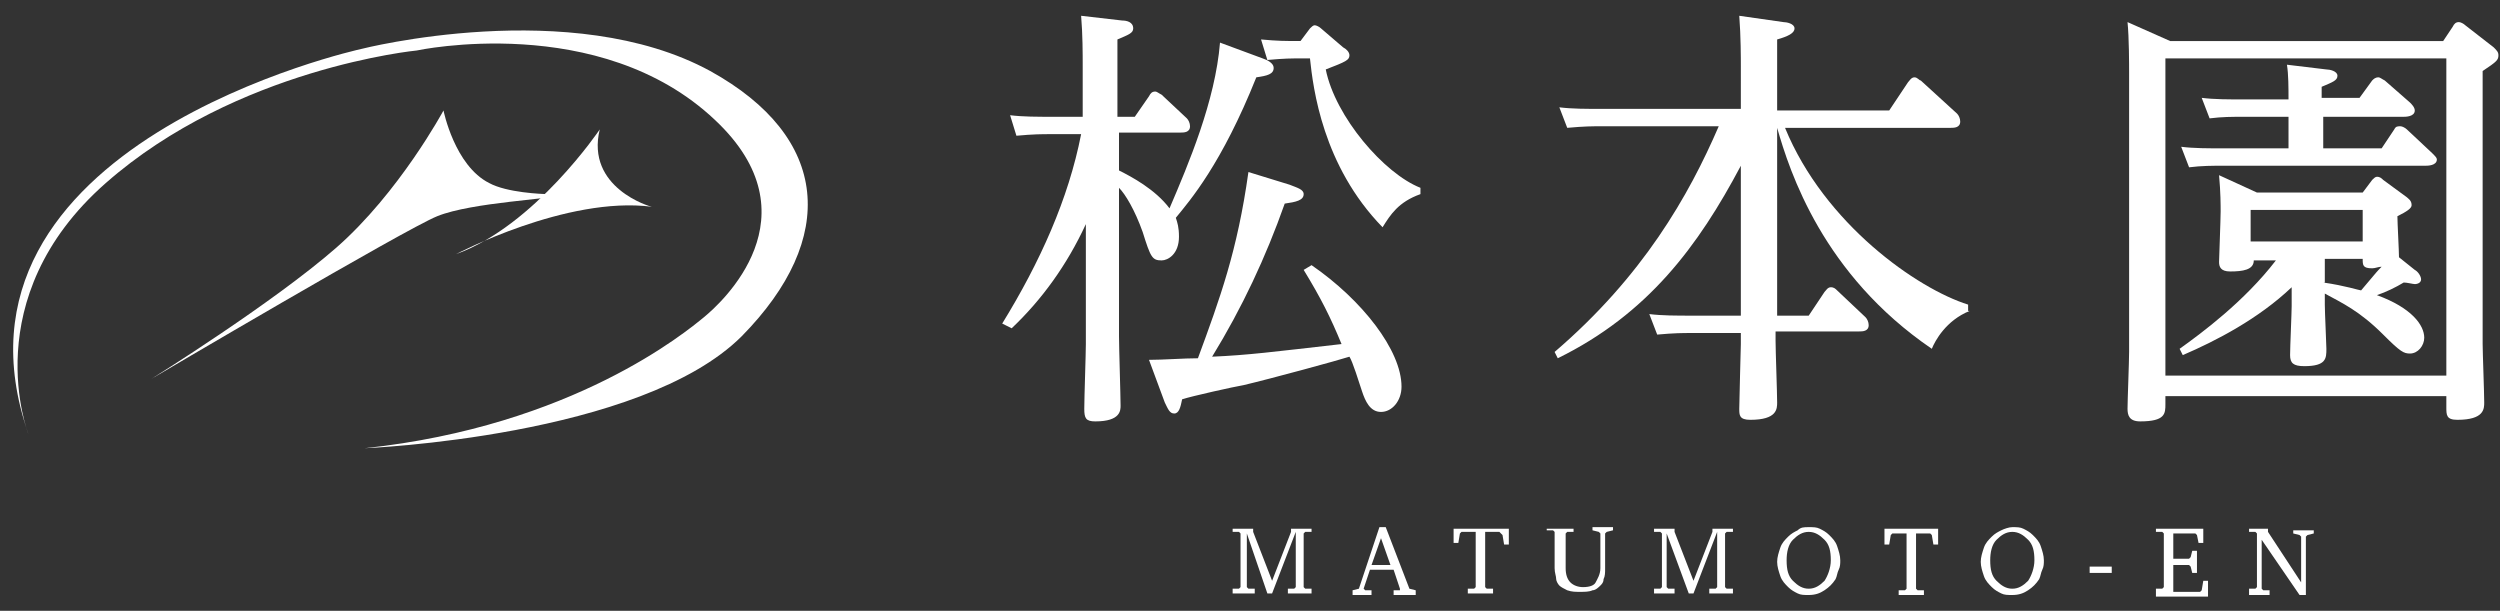 <?xml version="1.0" encoding="utf-8"?>
<!-- Generator: Adobe Illustrator 27.1.1, SVG Export Plug-In . SVG Version: 6.00 Build 0)  -->
<svg version="1.1" id="レイヤー_1" xmlns="http://www.w3.org/2000/svg" xmlns:xlink="http://www.w3.org/1999/xlink" x="0px"
	 y="0px" viewBox="0 0 158.4 38.7" style="enable-background:new 0 0 158.4 38.7;" xml:space="preserve">
<rect x="0" y="0" width="158.4" height="38.7" fill="#333333" stroke="none"/>
<style type="text/css">
	.st0{fill:#FFFFFF;}
</style>
<path class="st0" d="M63.5,20.5c2.4-3.9,4.2-7.9,5-12h-1.9c-0.6,0-1.1,0-2.2,0.1L64,7.3c0.8,0.1,1.7,0.1,2.8,0.1h1.8V4.2
	c0-0.8,0-2-0.1-3.2l2.6,0.3c0.3,0,0.7,0.1,0.7,0.5c0,0.3-0.3,0.4-1,0.7v4.9h1.1l0.9-1.3c0.1-0.2,0.2-0.3,0.4-0.3
	c0.1,0,0.2,0.1,0.4,0.2l1.6,1.5c0.1,0.1,0.2,0.3,0.2,0.5c0,0.4-0.4,0.4-0.6,0.4h-3.9v2.4c0.8,0.4,2.3,1.2,3.2,2.4
	c1.2-2.8,2.9-6.8,3.2-10.5l2.7,1c0.3,0.1,0.7,0.3,0.7,0.6c0,0.4-0.4,0.5-1.1,0.6c-2.2,5.5-4.2,7.8-5.1,8.9c0.1,0.3,0.2,0.6,0.2,1.2
	c0,1.1-0.7,1.5-1.1,1.5c-0.6,0-0.7-0.2-1.2-1.8c-0.5-1.4-1.1-2.4-1.5-2.8v9.4c0,0.7,0.1,3.8,0.1,4.4c0,0.3,0,1-1.6,1
	c-0.6,0-0.7-0.2-0.7-0.8c0-0.7,0.1-3.5,0.1-4.1v-7.6c-1.2,2.6-2.8,4.8-4.7,6.6L63.5,20.5z M83.1,16.8c3.2,2.2,5.7,5.4,5.7,7.7
	c0,0.9-0.6,1.6-1.3,1.6c-0.7,0-1-0.7-1.2-1.3c-0.2-0.6-0.6-1.9-0.8-2.2c-0.6,0.2-5,1.4-6.7,1.8c-0.6,0.1-3.3,0.7-3.9,0.9
	c-0.1,0.5-0.2,0.9-0.5,0.9c-0.3,0-0.4-0.3-0.6-0.7l-1-2.7c0.9,0,2.2-0.1,3.1-0.1c1.4-3.8,2.5-6.8,3.2-11.8l2.6,0.8
	c0.5,0.2,0.9,0.3,0.9,0.6c0,0.4-0.5,0.5-1.2,0.6c-1.2,3.4-2.7,6.6-4.6,9.7c2.3-0.1,3.8-0.3,8.2-0.8c-0.7-1.7-1.3-2.9-2.4-4.7
	L83.1,16.8z M83,1.8c0.1-0.1,0.2-0.2,0.3-0.2c0.1,0,0.3,0.1,0.4,0.2L85.1,3c0.2,0.1,0.4,0.3,0.4,0.5c0,0.3-0.2,0.4-1.5,0.9
	c0.6,3,3.7,6.6,6,7.5v0.4c-1.4,0.5-1.9,1.3-2.4,2.1c-3.8-3.9-4.4-8.8-4.6-10.7h-0.5c-0.7,0-1.1,0-2.2,0.1l-0.4-1.3
	c1.1,0.1,1.5,0.1,2.5,0.1L83,1.8z"/>
<path class="st0" d="M124.8,19.7c-1.5,0.6-2.2,1.9-2.4,2.4c-6.9-4.7-9-11.2-9.8-14V20h2l1-1.5c0.1-0.1,0.2-0.3,0.4-0.3
	c0.2,0,0.3,0.1,0.4,0.2l1.8,1.7c0.1,0.1,0.2,0.3,0.2,0.5c0,0.4-0.4,0.4-0.6,0.4h-5.3v0.6c0,0.6,0.1,3.3,0.1,3.9c0,0.4,0,1.1-1.7,1.1
	c-0.7,0-0.7-0.3-0.7-0.7c0-0.4,0.1-4,0.1-4.1v-0.7h-3.1c-0.6,0-1.1,0-2.2,0.1l-0.5-1.3c0.8,0.1,1.7,0.1,2.8,0.1h3v-9.5
	c-2.7,5.1-5.9,9.4-11.6,12.2l-0.2-0.4c5.6-4.8,8.5-9.9,10.4-14.3h-7.4c-0.6,0-1.1,0-2.2,0.1l-0.5-1.3c0.8,0.1,1.7,0.1,2.8,0.1h8.7
	V4.2c0-0.5,0-1.9-0.1-3.2l2.8,0.4c0.2,0,0.7,0.1,0.7,0.4c0,0.3-0.4,0.5-1.1,0.7V7h7.1l1.2-1.8c0.1-0.1,0.2-0.3,0.4-0.3
	c0.2,0,0.3,0.2,0.4,0.2l2.3,2.1c0.1,0.1,0.2,0.3,0.2,0.5c0,0.4-0.4,0.4-0.6,0.4h-10.5c2.5,6.1,8.4,10.2,11.6,11.2V19.7z"/>
<path class="st0" d="M137.5,2.6h17.3l0.6-0.9c0.1-0.2,0.2-0.3,0.4-0.3c0.1,0,0.3,0.1,0.4,0.2L158,3c0.2,0.2,0.3,0.3,0.3,0.5
	c0,0.3-0.1,0.4-1,1v17.3c0,0.5,0.1,3.1,0.1,3.7c0,0.4,0,1.1-1.7,1.1c-0.7,0-0.7-0.3-0.7-0.8v-0.7h-17.8v0.5c0,0.6,0,1.1-1.6,1.1
	c-0.7,0-0.8-0.4-0.8-0.8c0-0.5,0.1-3,0.1-3.6V4.6c0-0.5,0-2.2-0.1-3.2L137.5,2.6z M155,3.7h-17.8v20.1H155V3.7z M153,17.1
	c0.2,0.1,0.4,0.4,0.4,0.6c0,0.2-0.2,0.3-0.4,0.3c-0.1,0-0.5-0.1-0.7-0.1c-0.5,0.3-1.1,0.6-1.7,0.8c2.2,0.8,3,1.9,3,2.7
	c0,0.5-0.4,1-0.9,1c-0.4,0-0.6-0.1-1.7-1.2c-1.5-1.5-2.6-2-3.7-2.6v0.7c0,0.5,0.1,2.5,0.1,2.8c0,0.6,0,1.1-1.4,1.1
	c-0.7,0-0.9-0.2-0.9-0.7c0-0.5,0.1-2.7,0.1-3.1v-1.2c-2.1,2-4.8,3.4-6.9,4.3l-0.2-0.4c1.4-1,4.1-3,6.1-5.6h-1.4
	c0,0.6-0.7,0.7-1.5,0.7c-0.6,0-0.7-0.3-0.7-0.6c0-0.2,0.1-2.7,0.1-3.2c0-0.4,0-1.2-0.1-2.3l2.4,1.1h6.7l0.6-0.8
	c0.1-0.1,0.2-0.2,0.3-0.2c0.2,0,0.3,0.1,0.4,0.2l1.5,1.1c0.1,0.1,0.3,0.2,0.3,0.5c0,0.2-0.3,0.4-0.9,0.7c0,0.4,0.1,2.2,0.1,2.6
	L153,17.1z M147.4,4.4c0.2,0,0.7,0.1,0.7,0.4s-0.3,0.4-1,0.7v0.7h2.4l0.8-1.1c0.1-0.1,0.2-0.2,0.4-0.2c0.1,0,0.2,0.1,0.4,0.2
	l1.6,1.4c0.1,0.1,0.3,0.3,0.3,0.5c0,0.4-0.6,0.4-0.7,0.4h-5.1v2h3.7l0.8-1.2c0.1-0.2,0.2-0.2,0.4-0.2c0.1,0,0.3,0.1,0.4,0.2l1.6,1.5
	c0.2,0.2,0.3,0.3,0.3,0.4c0,0.4-0.6,0.4-0.7,0.4h-12.8c-0.7,0-1.4,0-2.2,0.1l-0.5-1.3c0.8,0.1,1.7,0.1,2.8,0.1h4v-2h-2.8
	c-0.8,0-1.4,0-2.2,0.1l-0.5-1.3c0.8,0.1,1.7,0.1,2.8,0.1h2.7c0-0.7,0-1.6-0.1-2.2L147.4,4.4z M142.6,13.3v2h7.1v-2H142.6z
	 M147.2,17.9c1.4,0.2,2.3,0.5,2.4,0.5c1-1.2,1.1-1.3,1.3-1.5c-0.2,0-0.4,0.1-0.6,0.1c-0.6,0-0.6-0.2-0.6-0.6h-2.4V17.9z"/>
<g>
	<path class="st0" d="M1.8,27.5c0,0-3.4-8.6,4.9-15.9s19.7-8.4,19.7-8.4S38,0.7,45.3,7.6c6.5,6.1,0.4,11.6-0.7,12.5
		c-1.1,0.9-8.3,6.9-21.5,8.3c0,0,17.5-0.7,23.9-7.1c6.1-6.2,5.6-12.6-2-16.8c-8.8-4.8-22.1-1.4-22.1-1.4S-4.6,9.1,1.8,27.5z"/>
	<path class="st0" d="M28.1,7c0,0-2.8,5.2-6.8,8.7S9.6,24,9.6,24s16.1-9.5,18.1-10.3c2.2-0.9,7.6-1.1,7.3-1.3c0,0-0.1-0.1-0.2-0.1
		c-0.5,0-2.7-0.1-3.8-0.7C28.8,10.5,28.1,7,28.1,7z"/>
	<path class="st0" d="M38,8.2c0,0-4.1,6.1-9.1,7.9c0,0,7-3.7,12.4-3C41.2,13.1,37.1,11.9,38,8.2z"/>
</g>
<g>
	<path class="st0" d="M78.1,37.6v-0.3l0.4,0l0.1-0.1v-3.4l-0.1-0.1l-0.4,0v-0.2h1.3v0.2l1.2,3.1l1.2-3.1v-0.2h1.3v0.2l-0.4,0
		l-0.1,0.1v3.4l0.1,0.1l0.4,0v0.3h-1.5v-0.3l0.4,0l0.1-0.1v-3.5l-1.5,3.9h-0.3L79,33.8v3.4l0.1,0.1l0.4,0v0.3H78.1z"/>
	<path class="st0" d="M87.4,33.4h0.4l1.5,3.9l0.4,0.1v0.3h-1.4v-0.3l0.4,0l0-0.1l-0.4-1.2h-1.5l-0.4,1.2l0.1,0.1l0.4,0v0.3h-1.2
		v-0.3l0.4-0.1L87.4,33.4z M87.5,34.1l-0.6,1.7h1.2L87.5,34.1z"/>
	<path class="st0" d="M92.1,33.5h3.5v1h-0.3l-0.1-0.6L95,33.7h-0.9v3.5l0.1,0.1l0.4,0v0.3H93v-0.3l0.4,0l0.1-0.1v-3.5h-0.9l-0.1,0.1
		l-0.1,0.6h-0.3V33.5z"/>
	<path class="st0" d="M98.2,33.5h1.5v0.2l-0.4,0l-0.1,0.1v2.2c0,0.4,0.1,0.7,0.3,0.9c0.2,0.2,0.5,0.3,0.8,0.3c0.4,0,0.7-0.1,0.8-0.3
		s0.3-0.5,0.3-0.9v-2.2l-0.1-0.1l-0.4-0.1v-0.2h1.3v0.2l-0.4,0.1l-0.1,0.1v2.2c0,0.3,0,0.5-0.1,0.7c0,0.2-0.1,0.3-0.2,0.4
		c-0.1,0.1-0.3,0.3-0.5,0.3c-0.2,0.1-0.5,0.1-0.8,0.1c-0.3,0-0.5,0-0.8-0.1c-0.2-0.1-0.4-0.2-0.5-0.3c-0.1-0.1-0.2-0.3-0.2-0.4
		c0-0.2-0.1-0.4-0.1-0.7v-2.3l-0.1-0.1l-0.4,0V33.5z"/>
	<path class="st0" d="M104.8,37.6v-0.3l0.4,0l0.1-0.1v-3.4l-0.1-0.1l-0.4,0v-0.2h1.3v0.2l1.2,3.1l1.2-3.1v-0.2h1.3v0.2l-0.4,0
		l-0.1,0.1v3.4l0.1,0.1l0.4,0v0.3h-1.5v-0.3l0.4,0l0.1-0.1v-3.5l-1.5,3.9h-0.3l-1.4-3.8v3.4l0.1,0.1l0.4,0v0.3H104.8z"/>
	<path class="st0" d="M114.6,33.4c0.3,0,0.5,0,0.7,0.1s0.4,0.2,0.6,0.4c0.2,0.2,0.4,0.4,0.5,0.7c0.1,0.3,0.2,0.6,0.2,0.9
		c0,0.2,0,0.4-0.1,0.6c-0.1,0.2-0.1,0.4-0.2,0.6c-0.2,0.3-0.4,0.5-0.7,0.7c-0.3,0.2-0.6,0.3-1,0.3c-0.3,0-0.5,0-0.7-0.1
		c-0.2-0.1-0.4-0.2-0.6-0.4c-0.2-0.2-0.4-0.4-0.5-0.7s-0.2-0.6-0.2-0.9c0-0.3,0.1-0.6,0.2-0.9c0.1-0.3,0.3-0.5,0.5-0.7
		c0.2-0.2,0.4-0.3,0.6-0.4C114.1,33.4,114.3,33.4,114.6,33.4z M114.6,33.7c-0.4,0-0.7,0.2-1,0.5s-0.4,0.8-0.4,1.3
		c0,0.6,0.1,1,0.4,1.3s0.6,0.5,1,0.5c0.4,0,0.7-0.2,1-0.5c0.2-0.3,0.4-0.8,0.4-1.3c0-0.6-0.1-1-0.4-1.3S115,33.7,114.6,33.7z"/>
	<path class="st0" d="M119.3,33.5h3.5v1h-0.3l-0.1-0.6l-0.1-0.1h-0.9v3.5l0.1,0.1l0.4,0v0.3h-1.6v-0.3l0.4,0l0.1-0.1v-3.5h-0.9
		l-0.1,0.1l-0.1,0.6h-0.3V33.5z"/>
	<path class="st0" d="M127.5,33.4c0.3,0,0.5,0,0.7,0.1c0.2,0.1,0.4,0.2,0.6,0.4c0.2,0.2,0.4,0.4,0.5,0.7c0.1,0.3,0.2,0.6,0.2,0.9
		c0,0.2,0,0.4-0.1,0.6c-0.1,0.2-0.1,0.4-0.2,0.6c-0.2,0.3-0.4,0.5-0.7,0.7s-0.6,0.3-1,0.3c-0.3,0-0.5,0-0.7-0.1
		c-0.2-0.1-0.4-0.2-0.6-0.4c-0.2-0.2-0.4-0.4-0.5-0.7s-0.2-0.6-0.2-0.9c0-0.3,0.1-0.6,0.2-0.9c0.1-0.3,0.3-0.5,0.5-0.7
		c0.2-0.2,0.4-0.3,0.6-0.4S127.3,33.4,127.5,33.4z M127.5,33.7c-0.4,0-0.7,0.2-1,0.5s-0.4,0.8-0.4,1.3c0,0.6,0.1,1,0.4,1.3
		s0.6,0.5,1,0.5c0.4,0,0.7-0.2,1-0.5c0.2-0.3,0.4-0.8,0.4-1.3c0-0.6-0.1-1-0.4-1.3C128.2,33.9,127.9,33.7,127.5,33.7z"/>
	<path class="st0" d="M132.4,35.9h1.4v0.4h-1.4V35.9z"/>
	<path class="st0" d="M136.6,37.6v-0.3l0.4,0l0.1-0.1v-3.4l-0.1-0.1l-0.4,0v-0.2h3v0.9h-0.3l-0.1-0.5l-0.1-0.1h-1.4v1.6h1l0.1-0.1
		l0.1-0.4h0.3v1.4h-0.3l-0.1-0.4l-0.1-0.1h-1v1.7h1.7l0.1-0.1l0.1-0.6h0.3v1H136.6z"/>
	<path class="st0" d="M142.5,37.6v-0.3l0.4,0l0.1-0.1v-3.4l-0.1-0.1l-0.4,0v-0.2h1.2v0.2l2.1,3.2v-2.9l-0.1-0.1l-0.4-0.1v-0.2h1.3
		v0.2l-0.4,0.1l-0.1,0.1v3.7h-0.4l-2.4-3.5v3.1l0.1,0.1l0.4,0v0.3H142.5z"/>
</g>
</svg>
